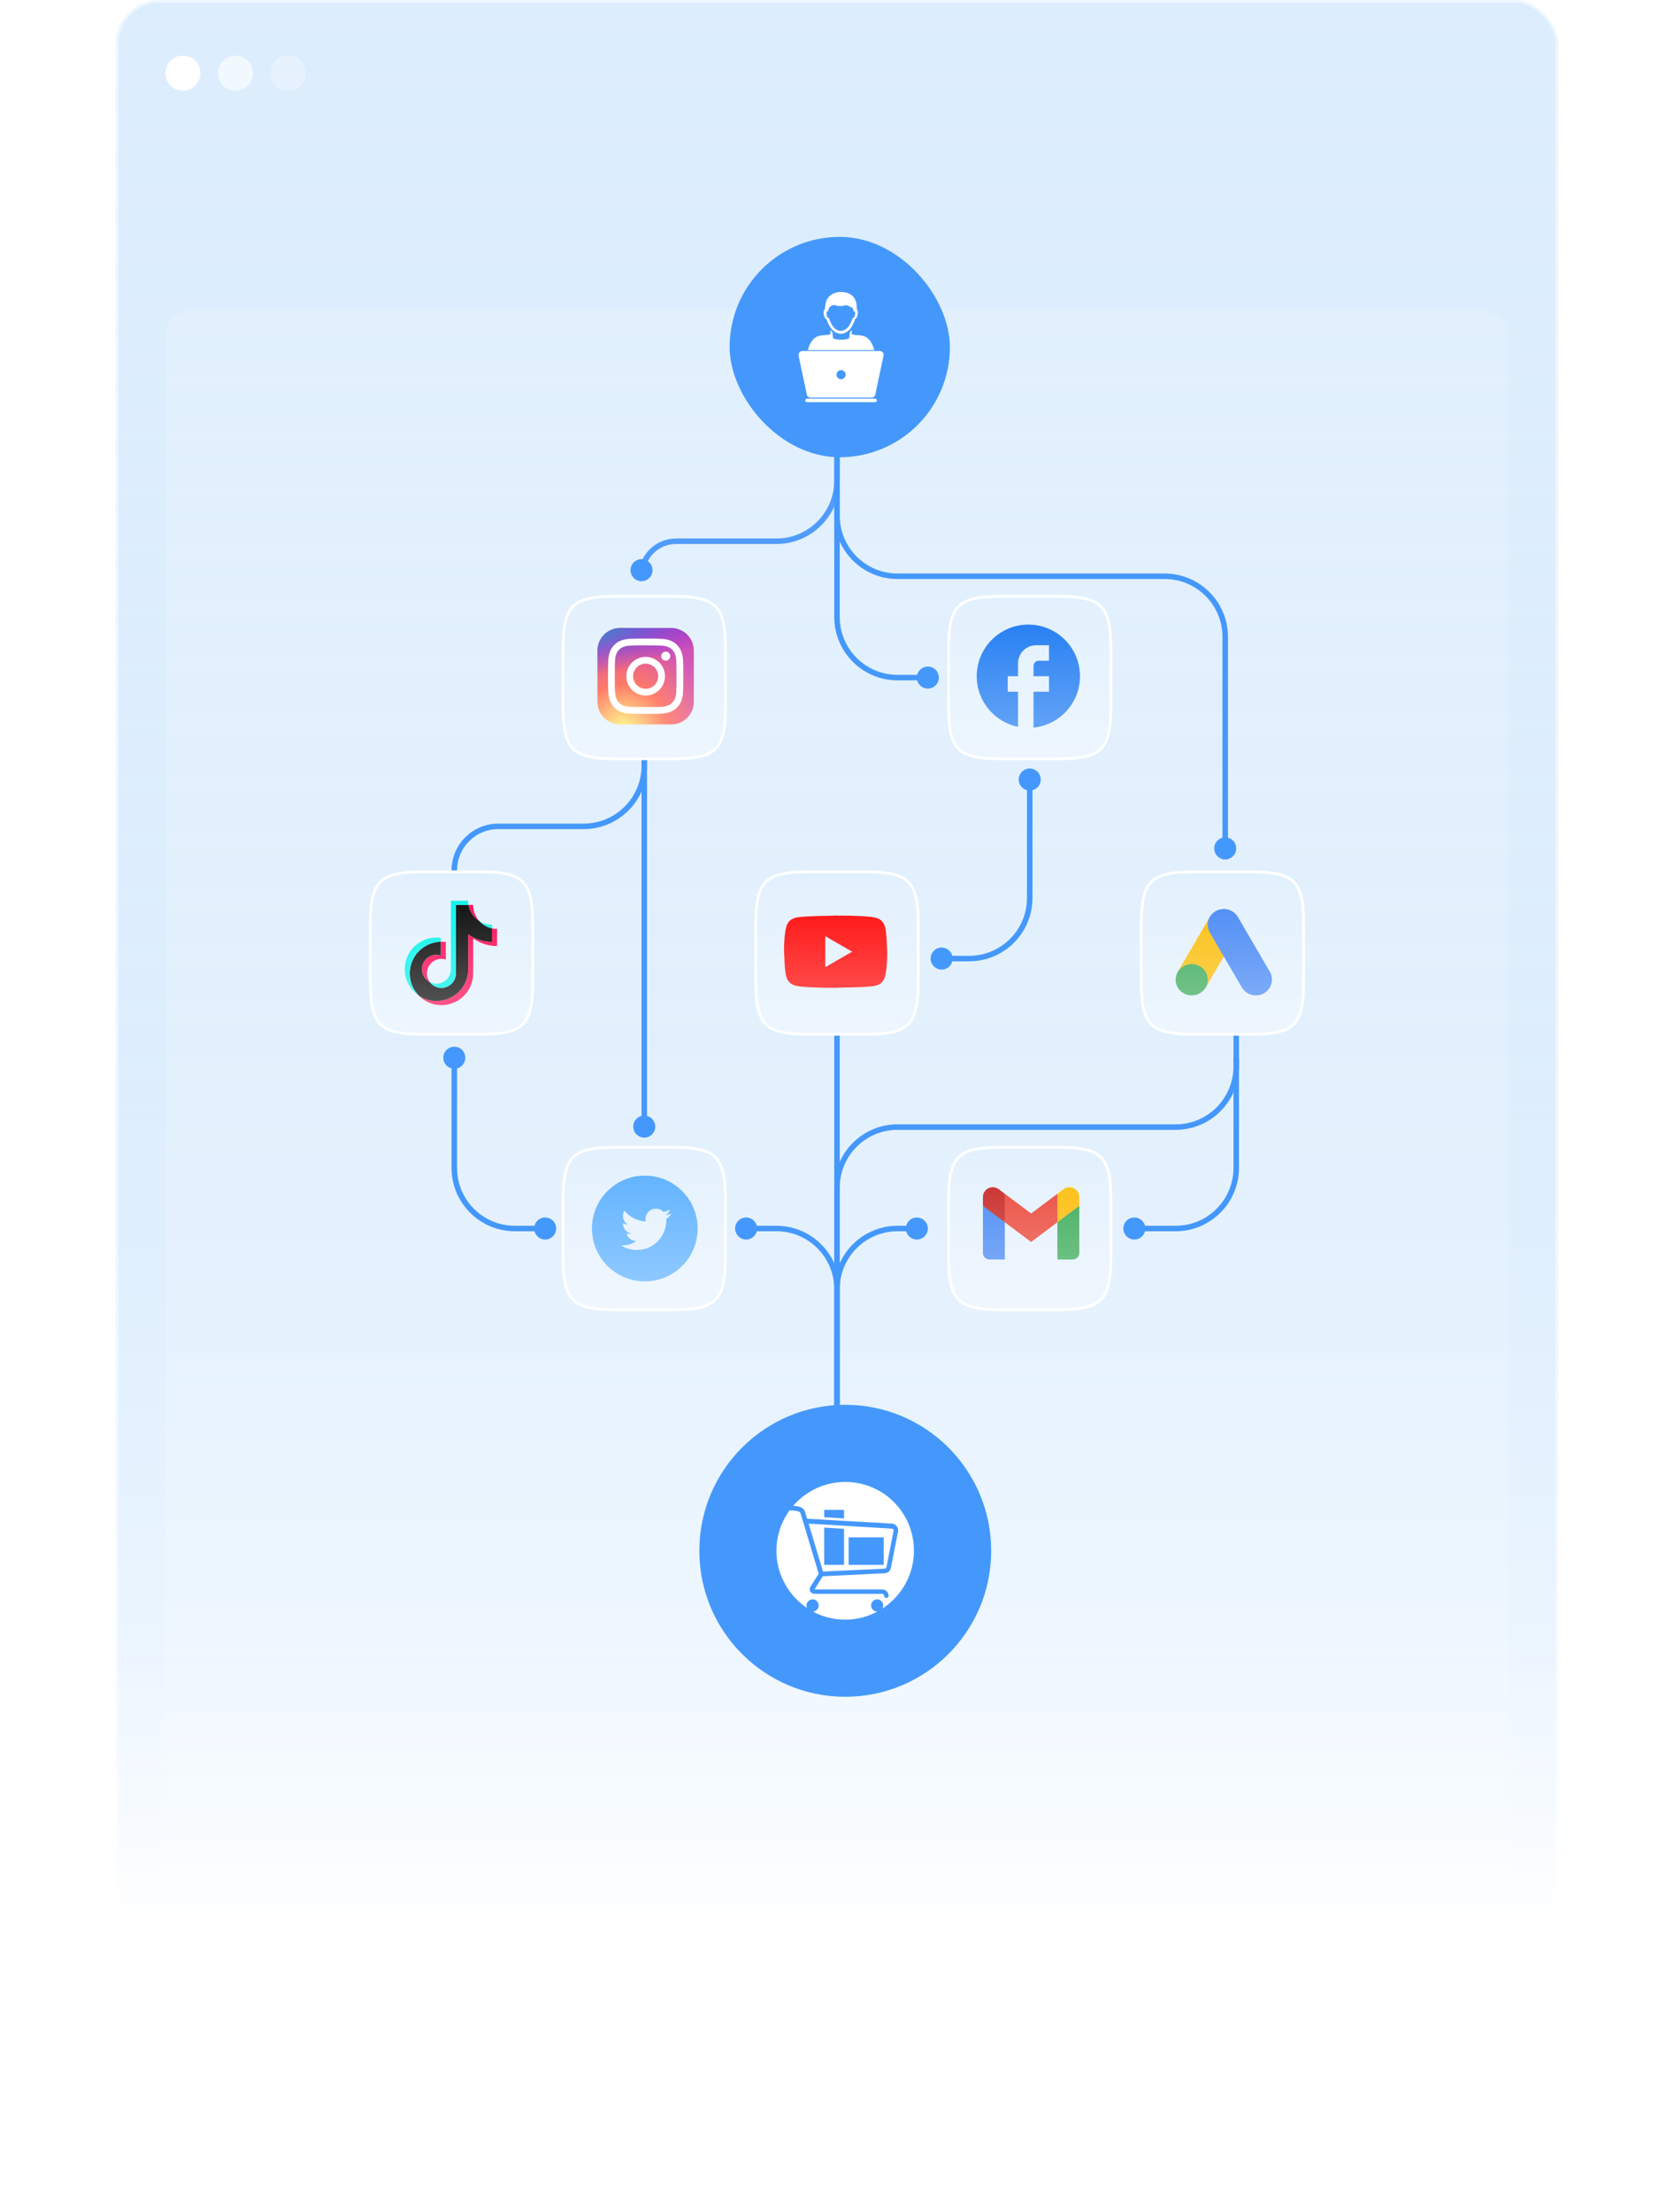 <svg width="608" height="803" viewBox="0 0 608 803" fill="none" xmlns="http://www.w3.org/2000/svg">
<rect x="42" width="524" height="702" rx="16" fill="url(#paint0_linear_955_3981)"/>
<rect x="42.5" y="0.5" width="523" height="701" rx="15.5" stroke="white" stroke-opacity="0.5"/>
<circle cx="66.432" cy="26.557" r="6.374" fill="white"/>
<circle opacity="0.6" cx="85.553" cy="26.557" r="6.374" fill="white"/>
<circle opacity="0.3" cx="104.674" cy="26.557" r="6.374" fill="white"/>
<g filter="url(#filter0_d_955_3981)">
<rect x="60" y="52" width="488" height="631" rx="10" fill="white" fill-opacity="0.15" shape-rendering="crispEdges"/>
</g>
<path d="M234 275V411" stroke="#4598FB" stroke-width="2"/>
<g clip-path="url(#clip0_955_3981)">
<path d="M243.797 228H225.203C220.673 228 217 231.673 217 236.203V254.797C217 259.327 220.673 263 225.203 263H243.797C248.327 263 252 259.327 252 254.797V236.203C252 231.673 248.327 228 243.797 228Z" fill="url(#paint1_radial_955_3981)"/>
<path d="M243.797 228H225.203C220.673 228 217 231.673 217 236.203V254.797C217 259.327 220.673 263 225.203 263H243.797C248.327 263 252 259.327 252 254.797V236.203C252 231.673 248.327 228 243.797 228Z" fill="url(#paint2_radial_955_3981)"/>
<path d="M234.501 231.828C230.788 231.828 230.322 231.844 228.864 231.911C227.408 231.977 226.415 232.208 225.546 232.546C224.646 232.895 223.884 233.362 223.124 234.122C222.363 234.882 221.896 235.645 221.546 236.544C221.207 237.414 220.976 238.408 220.91 239.862C220.845 241.321 220.828 241.787 220.828 245.5C220.828 249.213 220.845 249.678 220.911 251.136C220.978 252.592 221.208 253.585 221.546 254.454C221.895 255.354 222.363 256.116 223.123 256.876C223.882 257.637 224.645 258.105 225.544 258.454C226.414 258.792 227.407 259.023 228.863 259.09C230.321 259.156 230.787 259.172 234.5 259.172C238.213 259.172 238.678 259.156 240.136 259.09C241.591 259.023 242.586 258.792 243.456 258.454C244.355 258.105 245.116 257.637 245.876 256.876C246.637 256.116 247.104 255.354 247.454 254.455C247.79 253.585 248.021 252.591 248.089 251.136C248.155 249.678 248.172 249.213 248.172 245.5C248.172 241.787 248.155 241.321 248.089 239.863C248.021 238.407 247.79 237.414 247.454 236.545C247.104 235.645 246.637 234.882 245.876 234.122C245.116 233.362 244.355 232.895 243.455 232.546C242.583 232.208 241.589 231.977 240.134 231.911C238.676 231.844 238.211 231.828 234.497 231.828H234.501ZM233.275 234.292C233.639 234.291 234.045 234.292 234.501 234.292C238.152 234.292 238.584 234.305 240.026 234.371C241.359 234.432 242.082 234.654 242.564 234.841C243.202 235.089 243.657 235.385 244.136 235.864C244.614 236.343 244.91 236.798 245.159 237.436C245.346 237.918 245.569 238.641 245.629 239.974C245.695 241.415 245.709 241.848 245.709 245.497C245.709 249.146 245.695 249.579 245.629 251.02C245.568 252.353 245.346 253.076 245.159 253.558C244.911 254.196 244.614 254.65 244.136 255.128C243.657 255.607 243.203 255.903 242.564 256.151C242.083 256.339 241.359 256.561 240.026 256.622C238.585 256.688 238.152 256.702 234.501 256.702C230.851 256.702 230.418 256.688 228.977 256.622C227.644 256.561 226.92 256.338 226.438 256.151C225.8 255.903 225.344 255.607 224.866 255.128C224.387 254.65 224.091 254.195 223.843 253.557C223.655 253.075 223.432 252.352 223.372 251.019C223.306 249.577 223.293 249.145 223.293 245.494C223.293 241.843 223.306 241.412 223.372 239.971C223.433 238.638 223.655 237.914 223.843 237.432C224.09 236.794 224.387 236.338 224.866 235.86C225.344 235.381 225.8 235.085 226.438 234.837C226.92 234.649 227.644 234.427 228.977 234.365C230.238 234.308 230.727 234.291 233.275 234.289V234.292ZM241.799 236.562C240.894 236.562 240.159 237.296 240.159 238.202C240.159 239.108 240.894 239.843 241.799 239.843C242.705 239.843 243.44 239.108 243.44 238.202C243.44 237.296 242.705 236.561 241.799 236.561V236.562ZM234.501 238.479C230.624 238.479 227.48 241.623 227.48 245.5C227.48 249.378 230.624 252.52 234.501 252.52C238.379 252.52 241.521 249.378 241.521 245.5C241.521 241.623 238.378 238.479 234.501 238.479H234.501ZM234.501 240.943C237.018 240.943 239.059 242.983 239.059 245.5C239.059 248.017 237.018 250.058 234.501 250.058C231.984 250.058 229.944 248.017 229.944 245.5C229.944 242.983 231.984 240.943 234.501 240.943Z" fill="white"/>
</g>
<path d="M204.5 235.92C204.5 231.83 204.72 228.578 205.294 225.995C205.866 223.418 206.785 221.539 208.162 220.162C209.539 218.785 211.418 217.866 213.995 217.294C216.578 216.72 219.83 216.5 223.92 216.5H244.08C248.17 216.5 251.422 216.72 254.005 217.294C256.582 217.866 258.461 218.785 259.838 220.162C261.215 221.539 262.134 223.418 262.706 225.995C263.28 228.578 263.5 231.83 263.5 235.92V256.08C263.5 260.17 263.28 263.422 262.706 266.005C262.134 268.582 261.215 270.461 259.838 271.838C258.461 273.215 256.582 274.134 254.005 274.706C251.422 275.28 248.17 275.5 244.08 275.5H223.92C219.83 275.5 216.578 275.28 213.995 274.706C211.418 274.134 209.539 273.215 208.162 271.838C206.785 270.461 205.866 268.582 205.294 266.005C204.72 263.422 204.5 260.17 204.5 256.08V235.92Z" fill="url(#paint3_linear_955_3981)" fill-opacity="0.4" stroke="white"/>
<path d="M392.25 245.5C392.25 235.15 383.85 226.75 373.5 226.75C363.15 226.75 354.75 235.15 354.75 245.5C354.75 254.575 361.2 262.131 369.75 263.875V251.125H366V245.5H369.75V240.812C369.75 237.194 372.694 234.25 376.312 234.25H381V239.875H377.25C376.219 239.875 375.375 240.719 375.375 241.75V245.5H381V251.125H375.375V264.156C384.844 263.219 392.25 255.231 392.25 245.5Z" fill="#1877F2"/>
<path d="M344.5 235.92C344.5 231.83 344.72 228.578 345.294 225.995C345.866 223.418 346.785 221.539 348.162 220.162C349.539 218.785 351.418 217.866 353.995 217.294C356.578 216.72 359.83 216.5 363.92 216.5H384.08C388.17 216.5 391.422 216.72 394.005 217.294C396.582 217.866 398.461 218.785 399.838 220.162C401.215 221.539 402.134 223.418 402.706 225.995C403.28 228.578 403.5 231.83 403.5 235.92V256.08C403.5 260.17 403.28 263.422 402.706 266.005C402.134 268.582 401.215 270.461 399.838 271.838C398.461 273.215 396.582 274.134 394.005 274.706C391.422 275.28 388.17 275.5 384.08 275.5H363.92C359.83 275.5 356.578 275.28 353.995 274.706C351.418 274.134 349.539 273.215 348.162 271.838C346.785 270.461 345.866 268.582 345.294 266.005C344.72 263.422 344.5 260.17 344.5 256.08V235.92Z" fill="url(#paint4_linear_955_3981)" fill-opacity="0.4" stroke="white"/>
<g clip-path="url(#clip1_955_3981)">
<path d="M171.861 340.683C174.308 342.432 177.306 343.461 180.545 343.461V337.233C179.932 337.233 179.32 337.169 178.721 337.042V341.944C175.483 341.944 172.485 340.915 170.037 339.167V351.877C170.037 358.235 164.88 363.389 158.519 363.389C156.146 363.389 153.939 362.672 152.107 361.442C154.199 363.579 157.115 364.905 160.342 364.905C166.704 364.905 171.861 359.751 171.861 353.393V340.683H171.861ZM174.11 334.4C172.86 333.034 172.038 331.269 171.861 329.318V328.517H170.132C170.567 330.997 172.051 333.116 174.11 334.4ZM156.13 356.563C155.431 355.647 155.054 354.527 155.055 353.375C155.055 350.467 157.414 348.109 160.324 348.109C160.866 348.109 161.406 348.192 161.922 348.356V341.988C161.318 341.906 160.709 341.87 160.1 341.883V346.839C159.582 346.675 159.043 346.592 158.5 346.593C155.59 346.593 153.232 348.95 153.232 351.859C153.232 353.915 154.411 355.695 156.13 356.563Z" fill="#FF004F"/>
<path d="M170.037 339.167C172.485 340.915 175.483 341.944 178.721 341.944V337.042C176.913 336.657 175.313 335.713 174.11 334.4C172.051 333.115 170.567 330.997 170.132 328.517H165.593V353.393C165.582 356.293 163.228 358.641 160.324 358.641C158.613 358.641 157.093 357.826 156.13 356.563C154.411 355.695 153.232 353.915 153.232 351.859C153.232 348.951 155.59 346.593 158.5 346.593C159.058 346.593 159.595 346.68 160.099 346.839V341.883C153.85 342.012 148.824 347.116 148.824 353.393C148.824 356.526 150.076 359.366 152.107 361.442C153.94 362.672 156.146 363.389 158.519 363.389C164.88 363.389 170.037 358.235 170.037 351.877V339.167L170.037 339.167Z" fill="black"/>
<path d="M178.721 337.041V335.716C177.091 335.718 175.493 335.262 174.111 334.399C175.335 335.739 176.947 336.663 178.721 337.041V337.041ZM170.132 328.516C170.091 328.279 170.059 328.041 170.037 327.801V327H163.769V351.876C163.759 354.776 161.405 357.124 158.501 357.124C157.677 357.125 156.865 356.933 156.13 356.562C157.093 357.825 158.613 358.64 160.324 358.64C163.228 358.64 165.583 356.292 165.593 353.392V328.516H170.132V328.516ZM160.1 341.883V340.472C159.576 340.4 159.048 340.364 158.52 340.365C152.158 340.365 147.001 345.519 147.001 351.876C147.001 355.862 149.028 359.375 152.108 361.441C150.076 359.366 148.825 356.525 148.825 353.392C148.825 347.116 153.85 342.012 160.1 341.883Z" fill="#00F2EA"/>
</g>
<path d="M134.5 335.92C134.5 331.83 134.72 328.578 135.294 325.995C135.866 323.418 136.785 321.539 138.162 320.162C139.539 318.785 141.418 317.866 143.995 317.294C146.578 316.72 149.83 316.5 153.92 316.5H174.08C178.17 316.5 181.422 316.72 184.005 317.294C186.582 317.866 188.461 318.785 189.838 320.162C191.215 321.539 192.134 323.418 192.706 325.995C193.28 328.578 193.5 331.83 193.5 335.92V356.08C193.5 360.17 193.28 363.422 192.706 366.005C192.134 368.582 191.215 370.461 189.838 371.838C188.461 373.215 186.582 374.134 184.005 374.706C181.422 375.28 178.17 375.5 174.08 375.5H153.92C149.83 375.5 146.578 375.28 143.995 374.706C141.418 374.134 139.539 373.215 138.162 371.838C136.785 370.461 135.866 368.582 135.294 366.005C134.72 363.422 134.5 360.17 134.5 356.08V335.92Z" fill="url(#paint5_linear_955_3981)" fill-opacity="0.4" stroke="white"/>
<path d="M299.75 351.125L309.481 345.5L299.75 339.875V351.125ZM321.425 336.444C321.669 337.325 321.838 338.506 321.95 340.006C322.081 341.506 322.138 342.8 322.138 343.925L322.25 345.5C322.25 349.606 321.95 352.625 321.425 354.556C320.956 356.244 319.869 357.331 318.181 357.8C317.3 358.044 315.688 358.213 313.213 358.325C310.775 358.456 308.544 358.513 306.481 358.513L303.5 358.625C295.644 358.625 290.75 358.325 288.819 357.8C287.131 357.331 286.044 356.244 285.575 354.556C285.331 353.675 285.163 352.494 285.05 350.994C284.919 349.494 284.862 348.2 284.862 347.075L284.75 345.5C284.75 341.394 285.05 338.375 285.575 336.444C286.044 334.756 287.131 333.669 288.819 333.2C289.7 332.956 291.313 332.787 293.788 332.675C296.225 332.544 298.456 332.487 300.519 332.487L303.5 332.375C311.356 332.375 316.25 332.675 318.181 333.2C319.869 333.669 320.956 334.756 321.425 336.444Z" fill="#FF0000"/>
<path d="M274.5 335.92C274.5 331.83 274.72 328.578 275.294 325.995C275.866 323.418 276.785 321.539 278.162 320.162C279.539 318.785 281.418 317.866 283.995 317.294C286.578 316.72 289.83 316.5 293.92 316.5H314.08C318.17 316.5 321.422 316.72 324.005 317.294C326.582 317.866 328.461 318.785 329.838 320.162C331.215 321.539 332.134 323.418 332.706 325.995C333.28 328.578 333.5 331.83 333.5 335.92V356.08C333.5 360.17 333.28 363.422 332.706 366.005C332.134 368.582 331.215 370.461 329.838 371.838C328.461 373.215 326.582 374.134 324.005 374.706C321.422 375.28 318.17 375.5 314.08 375.5H293.92C289.83 375.5 286.578 375.28 283.995 374.706C281.418 374.134 279.539 373.215 278.162 371.838C276.785 370.461 275.866 368.582 275.294 366.005C274.72 363.422 274.5 360.17 274.5 356.08V335.92Z" fill="url(#paint6_linear_955_3981)" fill-opacity="0.4" stroke="white"/>
<g clip-path="url(#clip2_955_3981)">
<path d="M427.806 352.749L439.425 332.857C440.901 333.726 448.344 337.845 449.546 338.628L437.926 358.521C436.656 360.2 426.196 355.297 427.806 352.748V352.749Z" fill="#FBBC04"/>
<path d="M461.19 352.749L449.571 332.858C447.946 330.155 444.448 329.172 441.575 330.769C438.701 332.366 437.826 335.805 439.451 338.629L451.07 358.522C452.694 361.224 456.193 362.206 459.066 360.61C461.814 359.013 462.814 355.452 461.19 352.751V352.749Z" fill="#4285F4"/>
<path d="M432.834 361.378C436.055 361.378 438.667 358.832 438.667 355.691C438.667 352.549 436.055 350.003 432.834 350.003C429.613 350.003 427.001 352.549 427.001 355.691C427.001 358.832 429.613 361.378 432.834 361.378Z" fill="#34A853"/>
</g>
<path d="M414.5 335.92C414.5 331.83 414.72 328.578 415.294 325.995C415.866 323.418 416.785 321.539 418.162 320.162C419.539 318.785 421.418 317.866 423.995 317.294C426.578 316.72 429.83 316.5 433.92 316.5H454.08C458.17 316.5 461.422 316.72 464.005 317.294C466.582 317.866 468.461 318.785 469.838 320.162C471.215 321.539 472.134 323.418 472.706 325.995C473.28 328.578 473.5 331.83 473.5 335.92V356.08C473.5 360.17 473.28 363.422 472.706 366.005C472.134 368.582 471.215 370.461 469.838 371.838C468.461 373.215 466.582 374.134 464.005 374.706C461.422 375.28 458.17 375.5 454.08 375.5H433.92C429.83 375.5 426.578 375.28 423.995 374.706C421.418 374.134 419.539 373.215 418.162 371.838C416.785 370.461 415.866 368.582 415.294 366.005C414.72 363.422 414.5 360.17 414.5 356.08V335.92Z" fill="url(#paint7_linear_955_3981)" fill-opacity="0.4" stroke="white"/>
<path d="M234.2 426.8C223.596 426.8 215 435.396 215 446C215 456.604 223.596 465.2 234.2 465.2C244.804 465.2 253.4 456.604 253.4 446C253.4 435.396 244.804 426.8 234.2 426.8ZM242.01 442.528C242.018 442.692 242.02 442.856 242.02 443.016C242.02 448.016 238.218 453.778 231.262 453.778C229.207 453.781 227.194 453.191 225.466 452.078C225.76 452.114 226.062 452.128 226.368 452.128C228.14 452.128 229.77 451.526 231.064 450.51C230.275 450.494 229.511 450.233 228.878 449.763C228.245 449.292 227.774 448.636 227.532 447.886C228.098 447.993 228.682 447.971 229.238 447.82C228.382 447.647 227.612 447.183 227.059 446.507C226.506 445.831 226.204 444.985 226.204 444.112V444.066C226.714 444.348 227.298 444.52 227.918 444.54C227.116 444.006 226.548 443.185 226.33 442.246C226.113 441.307 226.262 440.32 226.748 439.488C227.698 440.656 228.883 441.611 230.225 442.292C231.568 442.974 233.038 443.365 234.542 443.442C234.351 442.63 234.433 441.779 234.776 441.019C235.119 440.259 235.703 439.634 236.438 439.24C237.173 438.847 238.017 438.707 238.84 438.843C239.662 438.979 240.417 439.383 240.986 439.992C241.832 439.824 242.644 439.514 243.386 439.074C243.104 439.95 242.513 440.694 241.724 441.168C242.474 441.078 243.206 440.876 243.896 440.57C243.389 441.33 242.75 441.993 242.01 442.528Z" fill="#57AEFF"/>
<path d="M204.5 435.92C204.5 431.83 204.72 428.578 205.294 425.995C205.866 423.418 206.785 421.539 208.162 420.162C209.539 418.785 211.418 417.866 213.995 417.294C216.578 416.72 219.83 416.5 223.92 416.5H244.08C248.17 416.5 251.422 416.72 254.005 417.294C256.582 417.866 258.461 418.785 259.838 420.162C261.215 421.539 262.134 423.418 262.706 425.995C263.28 428.578 263.5 431.83 263.5 435.92V456.08C263.5 460.17 263.28 463.422 262.706 466.005C262.134 468.582 261.215 470.461 259.838 471.838C258.461 473.215 256.582 474.134 254.005 474.706C251.422 475.28 248.17 475.5 244.08 475.5H223.92C219.83 475.5 216.578 475.28 213.995 474.706C211.418 474.134 209.539 473.215 208.162 471.838C206.785 470.461 205.866 468.582 205.294 466.005C204.72 463.422 204.5 460.17 204.5 456.08V435.92Z" fill="url(#paint8_linear_955_3981)" fill-opacity="0.4" stroke="white"/>
<g clip-path="url(#clip3_955_3981)">
<path d="M364.955 457.256V443.733L360.761 439.897L357 437.768V454.87C357 456.19 358.07 457.256 359.387 457.256H364.955Z" fill="#4285F4"/>
<path d="M384.045 457.257H389.613C390.934 457.257 392 456.187 392 454.87V437.769L387.74 440.207L384.045 443.734V457.257Z" fill="#34A853"/>
<path d="M364.955 443.734L364.384 438.451L364.955 433.394L374.5 440.553L384.046 433.394L384.684 438.178L384.046 443.734L374.5 450.893L364.955 443.734Z" fill="#EA4335"/>
<path d="M384.045 433.393V443.734L392 437.768V434.586C392 431.635 388.631 429.953 386.273 431.723L384.045 433.393Z" fill="#FBBC04"/>
<path d="M357 437.768L360.659 440.512L364.955 443.734V433.393L362.728 431.723C360.365 429.953 357 431.635 357 434.586V437.768V437.768Z" fill="#C5221F"/>
</g>
<path d="M344.5 435.92C344.5 431.83 344.72 428.578 345.294 425.995C345.866 423.418 346.785 421.539 348.162 420.162C349.539 418.785 351.418 417.866 353.995 417.294C356.578 416.72 359.83 416.5 363.92 416.5H384.08C388.17 416.5 391.422 416.72 394.005 417.294C396.582 417.866 398.461 418.785 399.838 420.162C401.215 421.539 402.134 423.418 402.706 425.995C403.28 428.578 403.5 431.83 403.5 435.92V456.08C403.5 460.17 403.28 463.422 402.706 466.005C402.134 468.582 401.215 470.461 399.838 471.838C398.461 473.215 396.582 474.134 394.005 474.706C391.422 475.28 388.17 475.5 384.08 475.5H363.92C359.83 475.5 356.578 475.28 353.995 474.706C351.418 474.134 349.539 473.215 348.162 471.838C346.785 470.461 345.866 468.582 345.294 466.005C344.72 463.422 344.5 460.17 344.5 456.08V435.92Z" fill="url(#paint9_linear_955_3981)" fill-opacity="0.4" stroke="white"/>
<path d="M198 446H187C174.85 446 165 436.15 165 424V384" stroke="#4598FB" stroke-width="2"/>
<path d="M304 164V187.208C304 199.358 313.85 209.208 326 209.208H423C435.15 209.208 445 219.058 445 231.208V312" stroke="#4598FB" stroke-width="2"/>
<path d="M304 165V174.49C304 186.64 294.15 196.49 282 196.49H245.51C238.601 196.49 233 202.091 233 209V209" stroke="#519BFB" stroke-width="2"/>
<path d="M304 165V224C304 236.15 313.85 246 326 246H337" stroke="#4598FB" stroke-width="2"/>
<path d="M449 384V387.179C449 399.33 439.15 409.179 427 409.179H326C313.85 409.179 304 419.029 304 431.179V527" stroke="#4598FB" stroke-width="2"/>
<path d="M449 376V424C449 436.15 439.15 446 427 446H411" stroke="#4598FB" stroke-width="2"/>
<path d="M334 446H326C313.85 446 304 455.85 304 468V532" stroke="#4598FB" stroke-width="2"/>
<path d="M269 446H282C294.15 446 304 455.85 304 468V531" stroke="#4598FB" stroke-width="2"/>
<path d="M374 283V326C374 338.15 364.15 348 352 348H339" stroke="#4598FB" stroke-width="2"/>
<path d="M304 376V532.5" stroke="#4598FB" stroke-width="2"/>
<circle cx="445" cy="308" r="4" fill="#4598FB"/>
<circle cx="337" cy="246" r="4" fill="#4598FB"/>
<circle cx="233" cy="207" r="4" fill="#4598FB"/>
<circle cx="374" cy="283" r="4" fill="#4598FB"/>
<circle cx="342" cy="348" r="4" fill="#4598FB"/>
<circle cx="165" cy="384" r="4" fill="#4598FB"/>
<circle cx="198" cy="446" r="4" fill="#4598FB"/>
<circle cx="234" cy="409" r="4" fill="#4598FB"/>
<circle cx="271" cy="446" r="4" fill="#4598FB"/>
<circle cx="333" cy="446" r="4" fill="#4598FB"/>
<circle cx="412" cy="446" r="4" fill="#4598FB"/>
<path d="M234 276V278C234 290.15 224.15 300 212 300H181C172.163 300 165 307.163 165 316V316" stroke="#4598FB" stroke-width="2"/>
<circle cx="307" cy="563" r="52.5" fill="#4598FB" stroke="#4598FB"/>
<g clip-path="url(#clip4_955_3981)">
<path d="M295.858 577.024H320.414C321.688 577.024 322.741 578.022 322.741 579.296C322.741 579.739 322.354 580.128 321.91 580.128C321.466 580.128 321.079 579.74 321.079 579.296C321.079 578.963 320.802 578.631 320.414 578.631H296.191C295.248 578.631 294.583 578.298 294.25 577.745C293.807 576.913 294.361 576.026 294.472 575.86L297.355 571.314L290.703 549.198C290.592 548.976 289.705 548.366 287.266 548.366C287.099 548.366 286.989 548.311 286.823 548.255C283.774 552.413 282 557.512 282 563C282 571.648 286.435 579.297 293.142 583.787C292.976 583.511 292.92 583.177 292.92 582.845C292.92 581.625 293.918 580.627 295.138 580.627C296.358 580.627 297.356 581.625 297.356 582.845C297.356 584.065 296.414 585.007 295.249 585.063C298.741 586.948 302.733 588 306.945 588C311.158 588 315.15 586.947 318.642 585.063H318.586C317.366 585.063 316.369 584.065 316.369 582.845C316.369 581.625 317.366 580.627 318.586 580.627C319.806 580.627 320.803 581.625 320.803 582.845C320.803 583.288 320.692 583.676 320.47 584.009C327.399 579.464 331.945 571.759 331.945 562.945C331.945 549.142 320.802 538 307 538C299.462 538 292.698 541.381 288.097 546.648C291.59 546.815 292.2 548.255 292.311 548.644L293.142 551.36L323.962 553.134C325.182 553.134 326.235 554.408 326.235 555.684L323.629 568.987C323.407 570.262 322.52 571.15 321.357 571.15L298.796 572.259L295.858 577.026V577.024ZM306.556 551.248L299.35 550.804V548.143H306.556V551.248ZM321.301 569.485C321.855 569.485 321.966 568.874 322.021 568.709L324.571 555.516C324.515 555.183 324.238 554.962 323.906 554.962L293.695 553.133L298.907 570.538L321.302 569.485H321.301ZM308.218 558.121H320.968V568.099H308.218V558.121ZM299.349 554.574L306.555 555.017V568.099H299.349V554.574Z" fill="white"/>
</g>
<rect x="265" y="86" width="80" height="80" rx="40" fill="#4598FB"/>
<g clip-path="url(#clip5_955_3981)">
<path d="M300.138 115.81C300.615 117.094 301.37 118.828 302.303 119.74C302.832 120.255 303.418 120.665 304.041 120.912C304.471 121.082 304.918 121.177 305.379 121.177C305.839 121.177 306.286 121.082 306.715 120.912C307.361 120.655 307.965 120.227 308.509 119.686C309.419 118.776 310.156 117.061 310.623 115.799C310.982 115.694 311.359 115.02 311.513 114.16C311.68 113.226 311.523 112.412 311.165 112.275C311.178 112.048 311.185 111.817 311.184 111.582C311.175 108.198 309.191 106.231 306.062 106.021C303.334 105.838 301.28 106.921 300.344 108.723C300.033 109.323 299.853 110.069 299.781 110.881C299.672 111.318 299.613 111.776 299.613 112.247H299.623C299.623 112.247 299.623 112.254 299.623 112.257C299.615 112.258 299.609 112.259 299.603 112.26C299.204 112.33 299.022 113.18 299.197 114.161C299.358 115.064 299.764 115.76 300.138 115.812V115.81ZM300.225 113.294C300.264 113.175 300.318 113.086 300.386 113.037C300.414 113.016 300.445 113.003 300.477 112.997C300.551 112.984 300.629 113.013 300.705 113.074C300.705 113.068 300.706 113.062 300.707 113.056C300.733 112.802 301.072 110.58 303.211 110.778C303.211 110.778 305.095 111.474 306.804 110.857C306.983 110.854 307.157 110.853 307.319 110.859C308.025 110.885 308.51 111.252 309.015 111.488C309.125 111.534 308.929 111.446 309.192 111.546C309.271 111.569 309.379 111.602 309.449 111.639C309.815 112.027 309.769 111.994 310.052 113.061C310.052 113.065 310.052 113.071 310.052 113.075C310.053 113.075 310.054 113.074 310.056 113.073V113.075L310.059 113.07C310.133 113.012 310.209 112.985 310.281 112.998C310.3 113.001 310.317 113.007 310.335 113.015C310.567 113.124 310.668 113.669 310.557 114.291C310.472 114.767 310.286 115.16 310.087 115.328C310.009 115.395 309.928 115.425 309.851 115.412C309.807 115.404 309.767 115.383 309.732 115.349C309.298 116.695 308.475 118.525 307.434 119.339C306.814 119.824 306.116 120.123 305.38 120.123C304.643 120.123 303.975 119.836 303.365 119.371C302.306 118.56 301.465 116.713 301.026 115.349C300.991 115.383 300.951 115.404 300.907 115.412C300.818 115.428 300.723 115.383 300.632 115.291C300.449 115.108 300.28 114.736 300.201 114.291C300.196 114.264 300.192 114.237 300.188 114.21C300.196 113.898 300.206 113.595 300.227 113.295L300.225 113.294Z" fill="white"/>
<path d="M317.842 144.729H293.105C292.757 144.729 292.475 145.014 292.475 145.365C292.475 145.716 292.757 146 293.105 146H317.841C318.189 146 318.471 145.715 318.471 145.365C318.471 145.014 318.188 144.729 317.841 144.729H317.842Z" fill="white"/>
<path d="M319.464 127.417H291.484C290.664 127.417 290 128.081 290 128.901L292.968 142.87C292.967 143.691 293.632 144.354 294.452 144.354H316.495C317.315 144.354 317.979 143.691 317.979 142.87L320.948 128.902C320.948 128.082 320.284 127.417 319.464 127.417ZM305.474 137.672C304.559 137.672 303.818 136.931 303.818 136.017C303.818 135.102 304.559 134.36 305.474 134.36C306.389 134.36 307.13 135.102 307.13 136.017C307.13 136.932 306.389 137.672 305.474 137.672Z" fill="white"/>
<path d="M317.48 126.873C316.105 122.148 313.568 121.985 313.022 121.858C311.947 121.605 310.644 121.713 309.95 121.496L309.392 121.385L309.358 119.82L308.686 120.624L308.431 122.835L308.439 122.84C307.648 123.14 306.61 123.323 305.472 123.323C304.334 123.323 303.33 123.146 302.544 122.855L302.576 122.836L302.322 120.625L301.649 119.821L301.617 121.312L300.994 121.497C300.3 121.714 298.997 121.607 297.922 121.858C297.376 121.986 294.838 122.149 293.464 126.874C293.441 126.952 293.423 127.03 293.408 127.109H317.535C317.52 127.03 317.502 126.952 317.479 126.874L317.48 126.873Z" fill="white"/>
</g>
<defs>
<filter id="filter0_d_955_3981" x="0" y="52" width="608" height="751" filterUnits="userSpaceOnUse" color-interpolation-filters="sRGB">
<feFlood flood-opacity="0" result="BackgroundImageFix"/>
<feColorMatrix in="SourceAlpha" type="matrix" values="0 0 0 0 0 0 0 0 0 0 0 0 0 0 0 0 0 0 127 0" result="hardAlpha"/>
<feOffset dy="60"/>
<feGaussianBlur stdDeviation="30"/>
<feComposite in2="hardAlpha" operator="out"/>
<feColorMatrix type="matrix" values="0 0 0 0 0 0 0 0 0 0.146 0 0 0 0 0.429 0 0 0 0.07 0"/>
<feBlend mode="normal" in2="BackgroundImageFix" result="effect1_dropShadow_955_3981"/>
<feBlend mode="normal" in="SourceGraphic" in2="effect1_dropShadow_955_3981" result="shape"/>
</filter>
<linearGradient id="paint0_linear_955_3981" x1="304" y1="0" x2="304" y2="702" gradientUnits="userSpaceOnUse">
<stop stop-color="#C5E1FB" stop-opacity="0.6"/>
<stop offset="0.557" stop-color="#CDE5FC" stop-opacity="0.672"/>
<stop offset="0.854" stop-color="#EBF5FF" stop-opacity="0.95"/>
<stop offset="1" stop-color="white"/>
</linearGradient>
<radialGradient id="paint1_radial_955_3981" cx="0" cy="0" r="1" gradientUnits="userSpaceOnUse" gradientTransform="translate(226.297 265.696) rotate(-90) scale(34.688 32.262)">
<stop stop-color="#FFDD55"/>
<stop offset="0.1" stop-color="#FFDD55"/>
<stop offset="0.5" stop-color="#FF543E"/>
<stop offset="1" stop-color="#C837AB"/>
</radialGradient>
<radialGradient id="paint2_radial_955_3981" cx="0" cy="0" r="1" gradientUnits="userSpaceOnUse" gradientTransform="translate(211.137 230.521) rotate(78.681) scale(15.505 63.914)">
<stop stop-color="#3771C8"/>
<stop offset="0.128" stop-color="#3771C8"/>
<stop offset="1" stop-color="#6600FF" stop-opacity="0"/>
</radialGradient>
<linearGradient id="paint3_linear_955_3981" x1="234" y1="216" x2="234" y2="276" gradientUnits="userSpaceOnUse">
<stop stop-color="white" stop-opacity="0"/>
<stop offset="1" stop-color="white"/>
</linearGradient>
<linearGradient id="paint4_linear_955_3981" x1="374" y1="216" x2="374" y2="276" gradientUnits="userSpaceOnUse">
<stop stop-color="white" stop-opacity="0"/>
<stop offset="1" stop-color="white"/>
</linearGradient>
<linearGradient id="paint5_linear_955_3981" x1="164" y1="316" x2="164" y2="376" gradientUnits="userSpaceOnUse">
<stop stop-color="white" stop-opacity="0"/>
<stop offset="1" stop-color="white"/>
</linearGradient>
<linearGradient id="paint6_linear_955_3981" x1="304" y1="316" x2="304" y2="376" gradientUnits="userSpaceOnUse">
<stop stop-color="white" stop-opacity="0"/>
<stop offset="1" stop-color="white"/>
</linearGradient>
<linearGradient id="paint7_linear_955_3981" x1="444" y1="316" x2="444" y2="376" gradientUnits="userSpaceOnUse">
<stop stop-color="white" stop-opacity="0"/>
<stop offset="1" stop-color="white"/>
</linearGradient>
<linearGradient id="paint8_linear_955_3981" x1="234" y1="416" x2="234" y2="476" gradientUnits="userSpaceOnUse">
<stop stop-color="white" stop-opacity="0"/>
<stop offset="1" stop-color="white"/>
</linearGradient>
<linearGradient id="paint9_linear_955_3981" x1="374" y1="416" x2="374" y2="476" gradientUnits="userSpaceOnUse">
<stop stop-color="white" stop-opacity="0"/>
<stop offset="1" stop-color="white"/>
</linearGradient>
<clipPath id="clip0_955_3981">
<rect width="35" height="35" fill="white" transform="translate(217 228)"/>
</clipPath>
<clipPath id="clip1_955_3981">
<rect width="33.546" height="38" fill="white" transform="translate(147 327)"/>
</clipPath>
<clipPath id="clip2_955_3981">
<rect width="35" height="31.443" fill="white" transform="translate(427 330)"/>
</clipPath>
<clipPath id="clip3_955_3981">
<rect width="35" height="26.386" fill="white" transform="translate(357 431)"/>
</clipPath>
<clipPath id="clip4_955_3981">
<rect width="49.944" height="50" fill="white" transform="translate(282 538)"/>
</clipPath>
<clipPath id="clip5_955_3981">
<rect width="30.948" height="40" fill="white" transform="translate(290 106)"/>
</clipPath>
</defs>
</svg>
